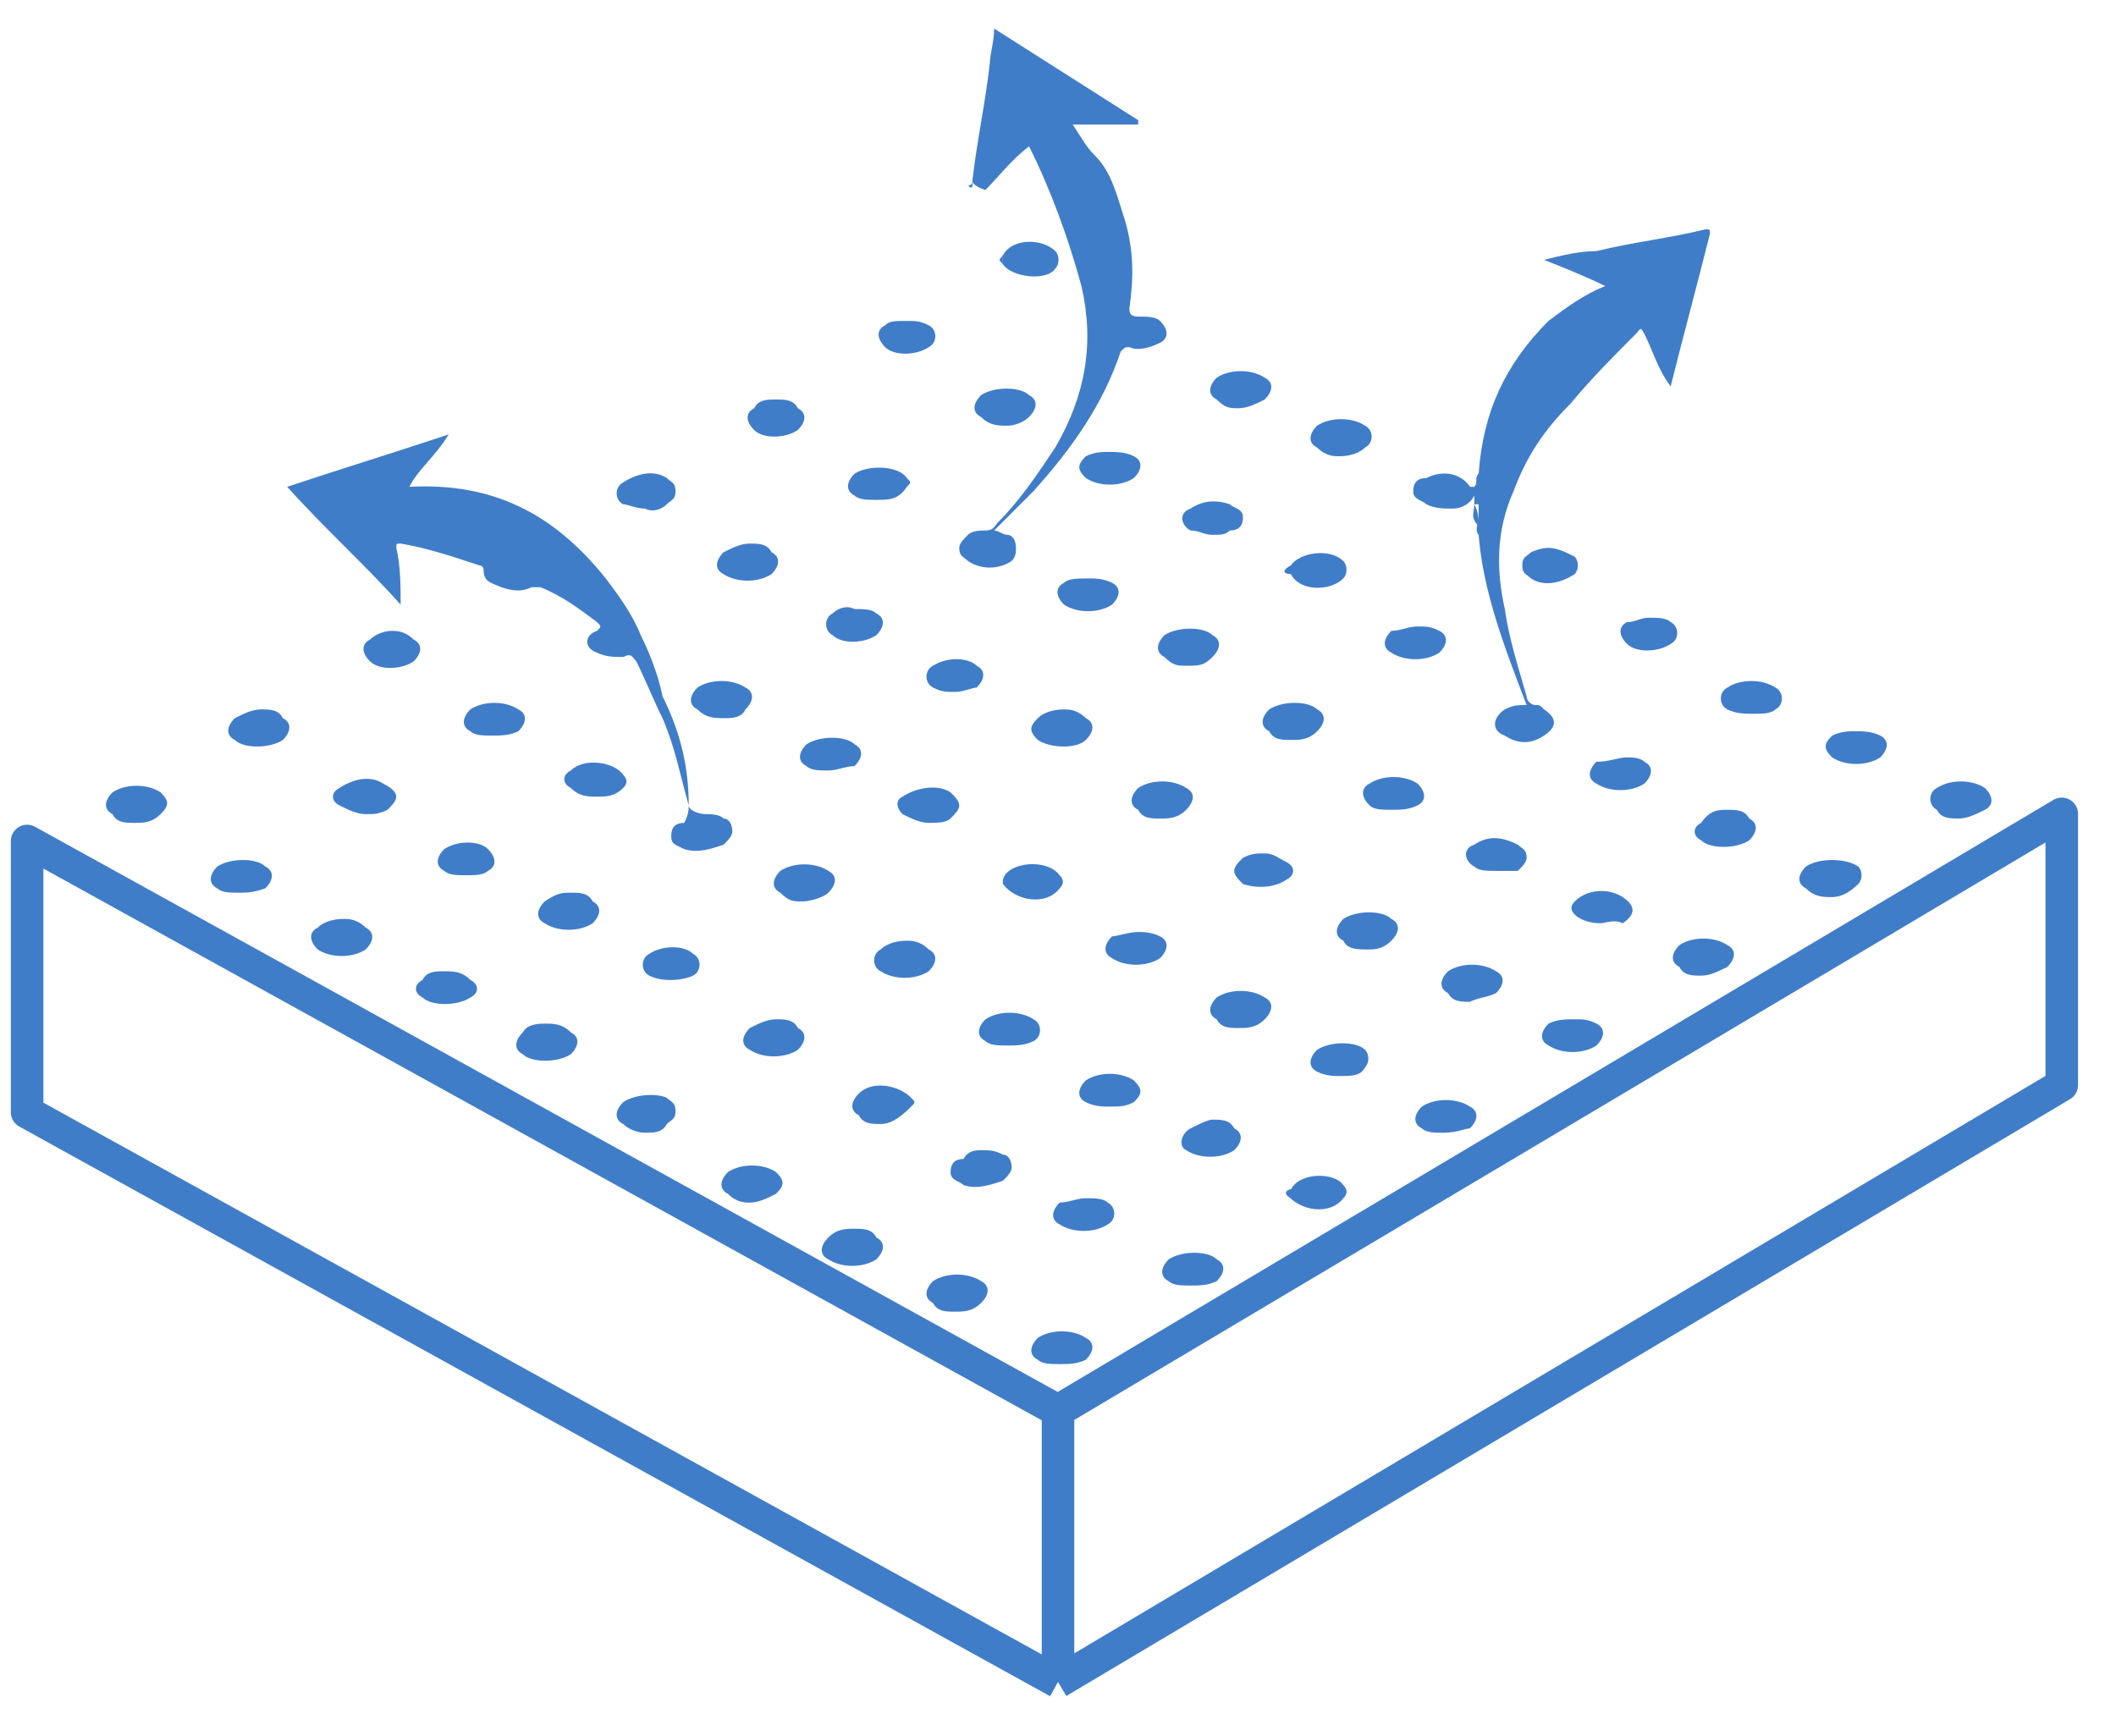 <svg width="39" height="32" viewBox="0 0 39 32" fill="none" xmlns="http://www.w3.org/2000/svg">
<path d="M17.921 3.341C18.002 2.617 18.162 1.893 18.243 1.169C18.243 1.008 18.323 0.767 18.323 0.526C19.208 1.089 20.093 1.652 20.978 2.215C20.978 2.215 20.978 2.215 20.978 2.295C20.576 2.295 20.173 2.295 19.771 2.295C19.932 2.537 20.012 2.698 20.173 2.859C20.495 3.18 20.576 3.583 20.736 4.065C20.897 4.628 20.897 5.111 20.817 5.674C20.817 5.754 20.817 5.835 20.978 5.835C21.139 5.835 21.299 5.835 21.38 5.915C21.541 6.076 21.541 6.237 21.38 6.318C21.219 6.398 20.978 6.478 20.817 6.398C20.736 6.398 20.736 6.398 20.656 6.478C20.334 7.444 19.771 8.248 19.047 9.053C18.806 9.294 18.564 9.535 18.323 9.777C18.404 9.777 18.484 9.857 18.564 9.857C18.645 9.857 18.725 9.937 18.725 10.098C18.725 10.179 18.725 10.259 18.645 10.34C18.404 10.501 18.082 10.501 17.841 10.34C17.76 10.259 17.68 10.259 17.68 10.098C17.68 10.018 17.76 9.937 17.841 9.857C17.921 9.777 18.082 9.777 18.162 9.777C18.323 9.777 18.323 9.696 18.404 9.616C18.806 9.213 19.128 8.731 19.449 8.248C20.012 7.283 20.173 6.318 19.932 5.272C19.691 4.387 19.369 3.502 18.967 2.698C18.645 2.939 18.404 3.261 18.162 3.502C17.921 3.422 17.921 3.341 17.921 3.341Z" fill="#407DC9"/>
<path d="M27.253 8.731C27.333 7.605 27.735 6.72 28.54 5.915C28.861 5.674 29.183 5.433 29.585 5.272C29.264 5.111 28.861 4.95 28.459 4.789C28.781 4.709 29.103 4.628 29.424 4.628C30.068 4.467 30.792 4.387 31.436 4.226C31.516 4.226 31.516 4.226 31.516 4.307C31.275 5.272 31.033 6.157 30.792 7.122C30.551 6.8 30.47 6.478 30.309 6.157C30.229 5.996 30.229 6.076 30.148 6.157C29.746 6.559 29.344 6.961 28.942 7.444C28.459 7.926 28.137 8.409 27.896 9.053C27.574 9.777 27.574 10.501 27.735 11.225C27.816 11.788 27.977 12.27 28.137 12.833C28.137 12.914 28.218 12.994 28.298 12.994C28.379 12.994 28.379 12.994 28.459 13.075C28.701 13.236 28.701 13.396 28.459 13.557C28.218 13.718 27.977 13.718 27.735 13.557C27.494 13.477 27.494 13.236 27.735 13.075C27.896 12.994 27.977 12.994 28.137 12.994C27.735 11.948 27.333 10.903 27.253 9.857C27.172 9.777 27.253 9.616 27.253 9.535C27.253 9.455 27.253 9.374 27.253 9.294C27.253 8.972 27.172 8.811 27.253 8.731Z" fill="#407DC9"/>
<path d="M12.694 14.844C12.533 14.281 12.452 13.799 12.211 13.236C12.05 12.914 11.889 12.512 11.728 12.19C11.648 12.109 11.648 12.029 11.487 12.109C11.326 12.109 11.165 12.109 11.004 12.029C10.763 11.948 10.763 11.707 11.004 11.627C11.085 11.546 11.085 11.546 11.004 11.466C10.682 11.225 10.361 10.983 9.959 10.822C9.878 10.822 9.878 10.822 9.798 10.822C9.637 10.903 9.476 10.903 9.235 10.822C9.074 10.742 8.913 10.742 8.913 10.501C8.913 10.42 8.832 10.42 8.832 10.42C8.35 10.259 7.867 10.098 7.384 10.018C7.304 10.018 7.304 10.018 7.304 10.098C7.384 10.42 7.384 10.822 7.384 11.144C6.741 10.42 6.017 9.777 5.293 8.972C6.258 8.65 7.304 8.329 8.269 8.007C8.028 8.409 7.706 8.65 7.545 8.972C9.074 8.892 10.2 9.455 11.165 10.661C11.406 10.983 11.648 11.305 11.809 11.707C11.97 12.029 12.13 12.431 12.211 12.833C12.533 13.477 12.694 14.12 12.694 14.844C12.774 14.844 12.774 14.844 12.694 14.844Z" fill="#407DC9"/>
<path d="M16.715 17.338C16.795 17.338 16.956 17.338 17.117 17.499C17.278 17.579 17.278 17.74 17.117 17.901C16.875 18.062 16.473 18.062 16.232 17.901C16.071 17.821 16.071 17.579 16.232 17.499C16.312 17.419 16.473 17.338 16.715 17.338Z" fill="#407DC9"/>
<path d="M27.091 18.464C26.93 18.464 26.77 18.464 26.689 18.303C26.528 18.223 26.528 18.062 26.689 17.901C26.93 17.74 27.333 17.74 27.574 17.901C27.735 17.982 27.735 18.142 27.574 18.303C27.413 18.384 27.252 18.384 27.091 18.464Z" fill="#407DC9"/>
<path d="M13.338 13.236C13.177 13.236 13.016 13.236 12.855 13.075C12.694 12.994 12.694 12.833 12.855 12.672C13.096 12.511 13.499 12.511 13.74 12.672C13.901 12.753 13.901 12.914 13.74 13.075C13.659 13.236 13.499 13.236 13.338 13.236Z" fill="#407DC9"/>
<path d="M12.693 14.844C12.693 14.925 12.854 15.005 13.015 15.005C13.095 15.005 13.256 15.005 13.336 15.086C13.417 15.086 13.497 15.166 13.497 15.327C13.497 15.407 13.417 15.488 13.336 15.568C13.095 15.649 12.854 15.729 12.612 15.649C12.451 15.568 12.371 15.568 12.371 15.407C12.371 15.246 12.451 15.166 12.612 15.166C12.693 15.005 12.693 14.925 12.693 14.844Z" fill="#407DC9"/>
<path d="M23.794 13.638C23.634 13.638 23.473 13.638 23.392 13.477C23.231 13.396 23.231 13.236 23.392 13.075C23.634 12.914 24.116 12.914 24.277 13.075C24.438 13.155 24.438 13.316 24.277 13.477C24.116 13.638 23.955 13.638 23.794 13.638Z" fill="#407DC9"/>
<path d="M14.785 16.614C14.624 16.614 14.543 16.614 14.382 16.453C14.222 16.373 14.222 16.212 14.382 16.051C14.624 15.89 15.026 15.89 15.267 16.051C15.428 16.131 15.428 16.292 15.267 16.453C15.187 16.534 14.945 16.614 14.785 16.614Z" fill="#407DC9"/>
<path d="M29.023 18.786C29.184 18.786 29.265 18.786 29.425 18.866C29.586 18.947 29.586 19.108 29.425 19.269C29.184 19.43 28.782 19.43 28.541 19.269C28.38 19.188 28.38 19.027 28.541 18.866C28.701 18.786 28.862 18.786 29.023 18.786Z" fill="#407DC9"/>
<path d="M36.101 15.086C35.94 15.086 35.779 15.086 35.699 14.925C35.538 14.844 35.538 14.603 35.699 14.523C35.94 14.362 36.342 14.362 36.584 14.523C36.745 14.684 36.745 14.844 36.584 14.925C36.423 15.005 36.262 15.086 36.101 15.086Z" fill="#407DC9"/>
<path d="M8.189 17.901C8.35 17.901 8.511 17.901 8.672 18.062C8.832 18.142 8.832 18.303 8.672 18.384C8.43 18.545 7.948 18.545 7.787 18.384C7.626 18.303 7.626 18.142 7.787 18.062C7.867 17.901 8.028 17.901 8.189 17.901Z" fill="#407DC9"/>
<path d="M20.014 22.084C20.174 22.084 20.335 22.084 20.416 22.164C20.577 22.245 20.577 22.486 20.416 22.567C20.174 22.727 19.772 22.727 19.531 22.567C19.37 22.486 19.37 22.325 19.531 22.164C19.692 22.164 19.853 22.084 20.014 22.084Z" fill="#407DC9"/>
<path d="M6.338 16.936C6.418 16.936 6.579 16.936 6.74 17.097C6.901 17.177 6.901 17.338 6.74 17.499C6.499 17.66 6.096 17.66 5.855 17.499C5.694 17.338 5.694 17.177 5.855 17.097C5.935 17.016 6.096 16.936 6.338 16.936Z" fill="#407DC9"/>
<path d="M32.32 13.155C32.159 13.155 31.998 13.155 31.837 13.075C31.677 12.994 31.677 12.753 31.837 12.672C32.079 12.511 32.481 12.511 32.722 12.672C32.883 12.753 32.883 12.994 32.722 13.075C32.642 13.155 32.481 13.155 32.32 13.155Z" fill="#407DC9"/>
<path d="M18.564 7.846C18.403 7.846 18.242 7.846 18.082 7.685C17.921 7.605 17.921 7.444 18.082 7.283C18.323 7.122 18.806 7.122 18.966 7.283C19.127 7.363 19.127 7.524 18.966 7.685C18.886 7.766 18.725 7.846 18.564 7.846Z" fill="#407DC9"/>
<path d="M21.865 12.27C21.704 12.27 21.623 12.27 21.462 12.109C21.302 12.029 21.302 11.868 21.462 11.707C21.704 11.546 22.186 11.546 22.347 11.707C22.508 11.787 22.508 11.948 22.347 12.109C22.186 12.27 22.106 12.27 21.865 12.27Z" fill="#407DC9"/>
<path d="M27.253 9.053C27.253 9.133 27.253 9.213 27.253 9.294H27.173C27.173 9.213 27.173 9.213 27.173 9.133C27.093 9.294 26.932 9.374 26.771 9.374C26.61 9.374 26.449 9.374 26.288 9.294C26.208 9.213 26.047 9.213 26.047 9.053C26.047 8.892 26.127 8.811 26.288 8.811C26.61 8.65 26.932 8.731 27.093 8.972C27.173 8.972 27.253 8.972 27.253 9.053Z" fill="#407DC9"/>
<path d="M34.171 13.477C34.332 13.477 34.493 13.477 34.654 13.557C34.815 13.638 34.815 13.799 34.654 13.96C34.413 14.12 34.01 14.12 33.769 13.96C33.608 13.799 33.608 13.718 33.769 13.557C33.93 13.477 34.091 13.477 34.171 13.477Z" fill="#407DC9"/>
<path d="M16.716 5.915C16.877 5.915 16.958 5.915 17.118 5.996C17.279 6.076 17.279 6.317 17.118 6.398C16.877 6.559 16.475 6.559 16.314 6.398C16.153 6.237 16.153 6.076 16.314 5.996C16.395 5.915 16.475 5.915 16.716 5.915Z" fill="#407DC9"/>
<path d="M20.415 20.395C20.335 20.395 20.174 20.395 20.013 20.314C19.852 20.234 19.852 20.073 20.013 19.912C20.255 19.751 20.657 19.751 20.898 19.912C21.059 20.073 21.059 20.154 20.898 20.314C20.737 20.395 20.657 20.395 20.415 20.395Z" fill="#407DC9"/>
<path d="M20.093 10.661C20.174 10.661 20.335 10.661 20.496 10.742C20.657 10.822 20.657 10.983 20.496 11.144C20.254 11.305 19.852 11.305 19.611 11.144C19.45 10.983 19.45 10.822 19.611 10.742C19.691 10.661 19.852 10.661 20.093 10.661Z" fill="#407DC9"/>
<path d="M4.408 16.453C4.247 16.453 4.086 16.453 4.005 16.373C3.845 16.292 3.845 16.131 4.005 15.97C4.247 15.81 4.729 15.81 4.89 15.97C5.051 16.051 5.051 16.212 4.89 16.373C4.649 16.453 4.569 16.453 4.408 16.453Z" fill="#407DC9"/>
<path d="M4.81 13.075C4.971 13.075 5.132 13.075 5.213 13.236C5.373 13.316 5.373 13.477 5.213 13.638C4.971 13.799 4.489 13.799 4.328 13.638C4.167 13.557 4.167 13.396 4.328 13.236C4.489 13.155 4.649 13.075 4.81 13.075Z" fill="#407DC9"/>
<path d="M20.415 8.329C20.576 8.329 20.737 8.329 20.898 8.409C21.059 8.489 21.059 8.65 20.898 8.811C20.657 8.972 20.255 8.972 20.013 8.811C19.852 8.65 19.852 8.57 20.013 8.409C20.174 8.329 20.335 8.329 20.415 8.329Z" fill="#407DC9"/>
<path d="M6.74 15.005C6.579 15.005 6.418 14.925 6.257 14.844C6.096 14.764 6.096 14.603 6.257 14.523C6.499 14.362 6.82 14.281 7.062 14.442C7.223 14.523 7.303 14.603 7.303 14.683C7.303 14.764 7.223 14.844 7.142 14.925C6.981 15.005 6.901 15.005 6.74 15.005Z" fill="#407DC9"/>
<path d="M21.943 23.693C21.782 23.693 21.621 23.693 21.541 23.613C21.38 23.532 21.38 23.371 21.541 23.21C21.782 23.049 22.265 23.049 22.425 23.21C22.586 23.291 22.586 23.452 22.425 23.613C22.265 23.693 22.104 23.693 21.943 23.693Z" fill="#407DC9"/>
<path d="M2.476 15.166C2.315 15.166 2.154 15.166 2.074 15.005C1.913 14.925 1.913 14.764 2.074 14.603C2.315 14.442 2.717 14.442 2.959 14.603C3.12 14.764 3.12 14.844 2.959 15.005C2.798 15.166 2.637 15.166 2.476 15.166Z" fill="#407DC9"/>
<path d="M25.644 14.925C25.483 14.925 25.322 14.925 25.242 14.844C25.081 14.684 25.081 14.523 25.242 14.442C25.483 14.281 25.885 14.281 26.127 14.442C26.288 14.603 26.288 14.764 26.127 14.844C25.966 14.925 25.805 14.925 25.644 14.925Z" fill="#407DC9"/>
<path d="M22.346 20.636C22.507 20.636 22.668 20.636 22.748 20.797C22.909 20.877 22.909 21.038 22.748 21.199C22.507 21.36 22.104 21.36 21.863 21.199C21.702 21.119 21.783 20.877 21.944 20.797C22.104 20.716 22.265 20.636 22.346 20.636Z" fill="#407DC9"/>
<path d="M18.566 19.269C18.405 19.269 18.244 19.269 18.164 19.188C18.003 19.108 18.003 18.947 18.164 18.786C18.405 18.625 18.807 18.625 19.049 18.786C19.209 18.866 19.209 19.108 19.049 19.188C18.888 19.269 18.727 19.269 18.566 19.269Z" fill="#407DC9"/>
<path d="M27.574 16.051C27.413 16.051 27.252 16.051 27.172 15.97C27.011 15.89 26.93 15.649 27.172 15.568C27.413 15.407 27.654 15.407 27.976 15.568C28.057 15.649 28.137 15.649 28.137 15.809C28.137 15.89 28.057 15.97 27.976 16.051C27.815 16.051 27.735 16.051 27.574 16.051Z" fill="#407DC9"/>
<path d="M15.267 14.201C15.106 14.201 14.945 14.201 14.865 14.12C14.704 14.04 14.704 13.879 14.865 13.718C15.106 13.557 15.589 13.557 15.75 13.718C15.911 13.799 15.911 13.96 15.75 14.12C15.589 14.12 15.428 14.201 15.267 14.201Z" fill="#407DC9"/>
<path d="M30.39 11.385C30.551 11.385 30.712 11.385 30.792 11.466C30.953 11.546 30.953 11.788 30.792 11.868C30.551 12.029 30.149 12.029 29.988 11.868C29.827 11.707 29.827 11.546 29.988 11.466C30.149 11.466 30.229 11.385 30.39 11.385Z" fill="#407DC9"/>
<path d="M22.346 9.857C22.185 9.857 22.104 9.777 21.943 9.777C21.782 9.696 21.702 9.455 21.943 9.374C22.185 9.213 22.426 9.213 22.667 9.294C22.748 9.374 22.909 9.374 22.909 9.535C22.909 9.696 22.828 9.777 22.667 9.777C22.587 9.857 22.506 9.857 22.346 9.857Z" fill="#407DC9"/>
<path d="M25.242 17.499C25.001 17.499 24.84 17.499 24.759 17.338C24.599 17.258 24.599 17.097 24.759 16.936C25.001 16.775 25.483 16.775 25.644 16.936C25.805 17.016 25.805 17.177 25.644 17.338C25.483 17.499 25.322 17.499 25.242 17.499Z" fill="#407DC9"/>
<path d="M10.039 18.866C10.199 18.866 10.36 18.866 10.521 19.027C10.682 19.108 10.682 19.269 10.521 19.43C10.28 19.59 9.797 19.59 9.636 19.43C9.475 19.349 9.475 19.188 9.636 19.027C9.717 18.866 9.958 18.866 10.039 18.866Z" fill="#407DC9"/>
<path d="M18.083 21.199C18.244 21.199 18.324 21.199 18.485 21.28C18.565 21.28 18.646 21.36 18.646 21.521C18.646 21.601 18.565 21.682 18.485 21.762C18.244 21.843 18.002 21.923 17.761 21.843C17.68 21.762 17.52 21.762 17.52 21.601C17.52 21.441 17.6 21.36 17.761 21.36C17.841 21.199 18.002 21.199 18.083 21.199Z" fill="#407DC9"/>
<path d="M28.539 10.098C28.7 10.098 28.861 10.179 29.022 10.259C29.102 10.34 29.102 10.501 29.022 10.581C28.781 10.742 28.459 10.822 28.218 10.661C28.137 10.581 28.057 10.581 28.057 10.42C28.057 10.259 28.137 10.259 28.218 10.179C28.218 10.179 28.378 10.098 28.539 10.098Z" fill="#407DC9"/>
<path d="M11.888 9.374C11.727 9.374 11.566 9.294 11.486 9.294C11.325 9.213 11.325 8.972 11.486 8.892C11.727 8.731 12.049 8.65 12.29 8.811C12.371 8.892 12.451 8.892 12.451 9.052C12.451 9.213 12.371 9.213 12.29 9.294C12.21 9.374 12.049 9.455 11.888 9.374Z" fill="#407DC9"/>
<path d="M23.311 15.729C23.472 15.729 23.552 15.81 23.713 15.89C23.874 15.97 23.874 16.131 23.713 16.212C23.472 16.373 23.15 16.373 22.909 16.292C22.828 16.212 22.748 16.131 22.748 16.051C22.748 15.97 22.828 15.89 22.909 15.81C23.07 15.729 23.15 15.729 23.311 15.729Z" fill="#407DC9"/>
<path d="M11.888 20.877C11.727 20.877 11.566 20.797 11.486 20.716C11.325 20.636 11.325 20.475 11.486 20.314C11.727 20.153 12.129 20.153 12.29 20.234C12.371 20.314 12.451 20.314 12.451 20.475C12.451 20.636 12.371 20.636 12.29 20.716C12.21 20.877 12.049 20.877 11.888 20.877Z" fill="#407DC9"/>
<path d="M17.116 15.166C16.956 15.166 16.795 15.085 16.634 15.005C16.553 14.925 16.473 14.764 16.634 14.683C16.875 14.522 17.277 14.442 17.519 14.603C17.599 14.683 17.68 14.764 17.68 14.844C17.68 14.925 17.599 15.005 17.519 15.085C17.438 15.166 17.277 15.166 17.116 15.166Z" fill="#407DC9"/>
<path d="M17.599 12.753C17.438 12.753 17.358 12.753 17.197 12.672C17.036 12.592 17.036 12.351 17.197 12.27C17.438 12.109 17.84 12.109 18.001 12.27C18.162 12.351 18.162 12.511 18.001 12.672C17.921 12.672 17.76 12.753 17.599 12.753Z" fill="#407DC9"/>
<path d="M33.767 16.534C33.606 16.534 33.446 16.534 33.285 16.373C33.124 16.292 33.124 16.131 33.285 15.97C33.526 15.81 34.009 15.81 34.25 15.97C34.331 16.051 34.331 16.212 34.25 16.292C34.089 16.453 33.928 16.534 33.767 16.534Z" fill="#407DC9"/>
<path d="M7.222 11.627C7.303 11.627 7.463 11.627 7.624 11.788C7.785 11.868 7.785 12.029 7.624 12.19C7.383 12.351 6.981 12.351 6.82 12.19C6.659 12.029 6.659 11.868 6.82 11.788C6.9 11.707 7.061 11.627 7.222 11.627Z" fill="#407DC9"/>
<path d="M11.004 14.683C10.843 14.683 10.682 14.683 10.521 14.523C10.36 14.442 10.36 14.281 10.521 14.201C10.762 13.959 11.325 14.04 11.486 14.281C11.567 14.362 11.567 14.442 11.486 14.523C11.325 14.683 11.165 14.683 11.004 14.683Z" fill="#407DC9"/>
<path d="M29.506 17.016C29.265 17.016 29.104 16.936 29.023 16.855C28.943 16.775 28.943 16.695 29.023 16.614C29.265 16.373 29.667 16.373 29.908 16.534C30.149 16.695 30.149 16.855 29.908 17.016C29.747 16.936 29.586 17.016 29.506 17.016Z" fill="#407DC9"/>
<path d="M16.232 20.716C16.071 20.716 15.91 20.716 15.83 20.556C15.669 20.475 15.669 20.314 15.83 20.153C16.071 19.912 16.554 19.992 16.795 20.234C16.875 20.314 16.875 20.314 16.795 20.395C16.554 20.636 16.393 20.716 16.232 20.716Z" fill="#407DC9"/>
<path d="M16.152 9.213C15.991 9.213 15.83 9.213 15.75 9.133C15.589 9.053 15.589 8.892 15.75 8.731C15.991 8.57 16.554 8.57 16.715 8.811C16.795 8.892 16.795 8.892 16.715 8.972C16.554 9.213 16.393 9.213 16.152 9.213Z" fill="#407DC9"/>
<path d="M23.793 21.923C23.954 21.601 24.598 21.601 24.759 21.843C24.839 21.923 24.839 22.004 24.759 22.084C24.517 22.406 23.954 22.325 23.713 22.004C23.713 22.004 23.713 21.923 23.793 21.923Z" fill="#407DC9"/>
<path d="M31.355 17.982C31.194 17.982 31.033 17.982 30.953 17.821C30.792 17.74 30.792 17.579 30.953 17.419C31.194 17.258 31.596 17.258 31.837 17.419C31.998 17.499 31.998 17.66 31.837 17.821C31.677 17.901 31.516 17.982 31.355 17.982Z" fill="#407DC9"/>
<path d="M20.978 17.177C21.059 17.177 21.22 17.177 21.381 17.258C21.541 17.338 21.541 17.499 21.381 17.66C21.139 17.821 20.737 17.821 20.496 17.66C20.335 17.579 20.335 17.418 20.496 17.258C20.576 17.258 20.817 17.177 20.978 17.177Z" fill="#407DC9"/>
<path d="M10.521 16.453C10.682 16.453 10.843 16.453 10.924 16.614C11.084 16.695 11.084 16.855 10.924 17.016C10.682 17.177 10.28 17.177 10.039 17.016C9.878 16.936 9.878 16.775 10.039 16.614C10.28 16.453 10.36 16.453 10.521 16.453Z" fill="#407DC9"/>
<path d="M22.828 18.947C22.667 18.947 22.506 18.947 22.425 18.786C22.265 18.706 22.265 18.545 22.425 18.384C22.667 18.223 23.069 18.223 23.31 18.384C23.471 18.464 23.471 18.625 23.31 18.786C23.149 18.947 22.988 18.947 22.828 18.947Z" fill="#407DC9"/>
<path d="M14.302 7.363C14.463 7.363 14.624 7.363 14.704 7.524C14.865 7.605 14.865 7.765 14.704 7.926C14.463 8.087 14.061 8.087 13.9 7.926C13.739 7.765 13.739 7.605 13.9 7.524C13.98 7.363 14.141 7.363 14.302 7.363Z" fill="#407DC9"/>
<path d="M21.38 15.086C21.219 15.086 21.058 15.086 20.978 14.925C20.817 14.844 20.817 14.684 20.978 14.523C21.219 14.362 21.622 14.362 21.863 14.523C22.024 14.603 22.024 14.764 21.863 14.925C21.702 15.086 21.541 15.086 21.38 15.086Z" fill="#407DC9"/>
<path d="M26.127 11.546C26.288 11.546 26.368 11.546 26.529 11.627C26.69 11.707 26.69 11.868 26.529 12.029C26.288 12.19 25.885 12.19 25.644 12.029C25.483 11.948 25.483 11.787 25.644 11.627C25.805 11.627 25.966 11.546 26.127 11.546Z" fill="#407DC9"/>
<path d="M19.611 13.075C19.692 13.075 19.852 13.075 20.013 13.236C20.174 13.316 20.174 13.477 20.013 13.638C19.852 13.799 19.37 13.799 19.128 13.638C18.968 13.477 18.968 13.396 19.128 13.236C19.209 13.155 19.37 13.075 19.611 13.075Z" fill="#407DC9"/>
<path d="M12.37 18.062C12.29 18.062 12.129 18.062 11.968 17.982C11.807 17.901 11.807 17.66 11.968 17.579C12.21 17.418 12.612 17.418 12.773 17.579C12.934 17.66 12.934 17.901 12.773 17.982C12.773 17.982 12.612 18.062 12.37 18.062Z" fill="#407DC9"/>
<path d="M26.609 20.877C26.448 20.877 26.287 20.877 26.207 20.797C26.046 20.716 26.046 20.555 26.207 20.395C26.448 20.234 26.85 20.234 27.091 20.395C27.252 20.475 27.252 20.636 27.091 20.797C27.011 20.797 26.85 20.877 26.609 20.877Z" fill="#407DC9"/>
<path d="M15.75 22.647C15.911 22.647 16.072 22.647 16.152 22.808C16.313 22.888 16.313 23.049 16.152 23.21C15.911 23.371 15.508 23.371 15.267 23.21C15.106 23.13 15.106 22.969 15.267 22.808C15.428 22.647 15.589 22.647 15.75 22.647Z" fill="#407DC9"/>
<path d="M18.484 4.709C18.645 4.387 19.208 4.387 19.45 4.628C19.53 4.709 19.53 4.87 19.45 4.95C19.289 5.191 18.645 5.111 18.484 4.87C18.484 4.789 18.484 4.789 18.484 4.709Z" fill="#407DC9"/>
<path d="M31.838 14.925C31.999 14.925 32.159 14.925 32.24 15.086C32.401 15.166 32.401 15.327 32.24 15.488C31.999 15.649 31.516 15.649 31.355 15.488C31.194 15.407 31.194 15.246 31.355 15.166C31.516 14.925 31.677 14.925 31.838 14.925Z" fill="#407DC9"/>
<path d="M19.531 25.141C19.37 25.141 19.209 25.141 19.128 25.061C18.968 24.98 18.968 24.819 19.128 24.658C19.37 24.497 19.772 24.497 20.013 24.658C20.174 24.739 20.174 24.9 20.013 25.061C19.852 25.141 19.692 25.141 19.531 25.141Z" fill="#407DC9"/>
<path d="M14.303 18.786C14.463 18.786 14.624 18.786 14.705 18.947C14.866 19.027 14.866 19.188 14.705 19.349C14.463 19.51 14.061 19.51 13.82 19.349C13.659 19.269 13.659 19.108 13.82 18.947C13.981 18.866 14.142 18.786 14.303 18.786Z" fill="#407DC9"/>
<path d="M13.818 10.018C13.979 10.018 14.14 10.018 14.22 10.179C14.381 10.259 14.381 10.42 14.22 10.581C13.979 10.742 13.577 10.742 13.335 10.581C13.175 10.501 13.175 10.34 13.335 10.179C13.496 10.098 13.657 10.018 13.818 10.018Z" fill="#407DC9"/>
<path d="M22.828 7.524C22.667 7.524 22.586 7.524 22.425 7.363C22.265 7.283 22.265 7.122 22.425 6.961C22.667 6.8 23.069 6.8 23.31 6.961C23.471 7.041 23.471 7.202 23.31 7.363C23.149 7.444 22.988 7.524 22.828 7.524Z" fill="#407DC9"/>
<path d="M13.82 22.165C13.739 22.165 13.578 22.165 13.418 22.004C13.257 21.923 13.257 21.762 13.418 21.601C13.659 21.441 14.061 21.441 14.302 21.601C14.463 21.762 14.463 21.843 14.302 22.004C14.142 22.084 13.981 22.165 13.82 22.165Z" fill="#407DC9"/>
<path d="M18.484 16.212C18.565 15.89 19.289 15.81 19.53 16.131C19.611 16.212 19.611 16.292 19.53 16.373C19.289 16.695 18.726 16.614 18.484 16.292C18.484 16.212 18.484 16.212 18.484 16.212Z" fill="#407DC9"/>
<path d="M17.599 24.175C17.438 24.175 17.277 24.175 17.197 24.015C17.036 23.934 17.036 23.773 17.197 23.612C17.438 23.451 17.84 23.451 18.082 23.612C18.243 23.693 18.243 23.854 18.082 24.015C17.921 24.175 17.76 24.175 17.599 24.175Z" fill="#407DC9"/>
<path d="M24.677 8.409C24.597 8.409 24.436 8.409 24.275 8.248C24.114 8.168 24.114 8.007 24.275 7.846C24.516 7.685 24.919 7.685 25.16 7.846C25.321 7.926 25.321 8.168 25.16 8.248C25.079 8.329 24.919 8.409 24.677 8.409Z" fill="#407DC9"/>
<path d="M29.986 13.959C30.067 13.959 30.228 13.959 30.308 14.04C30.469 14.12 30.469 14.281 30.308 14.442C30.067 14.603 29.665 14.603 29.423 14.442C29.262 14.362 29.262 14.201 29.423 14.04C29.665 14.04 29.826 13.959 29.986 13.959Z" fill="#407DC9"/>
<path d="M24.677 19.832C24.597 19.832 24.436 19.832 24.275 19.751C24.114 19.671 24.114 19.51 24.275 19.349C24.516 19.188 24.999 19.188 25.16 19.349C25.24 19.43 25.24 19.59 25.16 19.671C25.079 19.832 24.919 19.832 24.677 19.832Z" fill="#407DC9"/>
<path d="M15.749 11.225C15.91 11.225 16.071 11.225 16.152 11.305C16.312 11.385 16.312 11.546 16.152 11.707C15.91 11.868 15.508 11.868 15.347 11.707C15.186 11.627 15.186 11.385 15.347 11.305C15.428 11.225 15.588 11.144 15.749 11.225Z" fill="#407DC9"/>
<path d="M8.591 16.131C8.43 16.131 8.269 16.131 8.189 16.051C8.028 15.97 8.028 15.81 8.189 15.649C8.43 15.488 8.833 15.488 8.993 15.649C9.154 15.81 9.154 15.97 8.993 16.051C8.913 16.131 8.752 16.131 8.591 16.131Z" fill="#407DC9"/>
<path d="M9.072 13.557C8.911 13.557 8.75 13.557 8.669 13.477C8.509 13.396 8.509 13.236 8.669 13.075C8.911 12.914 9.313 12.914 9.554 13.075C9.715 13.155 9.715 13.316 9.554 13.477C9.393 13.557 9.233 13.557 9.072 13.557Z" fill="#407DC9"/>
<path d="M23.793 10.42C23.954 10.179 24.517 10.098 24.758 10.34C24.838 10.42 24.838 10.581 24.758 10.661C24.517 10.903 23.954 10.903 23.793 10.581C23.712 10.581 23.712 10.5 23.793 10.42Z" fill="#407DC9"/>
<path d="M27.172 9.294C27.172 9.294 27.253 9.294 27.172 9.294C27.253 9.455 27.253 9.535 27.253 9.696C27.092 9.535 27.172 9.455 27.172 9.294Z" fill="#407DC9"/>
<path d="M27.252 9.053C27.172 9.053 27.172 9.053 27.172 8.972C27.252 8.892 27.172 8.811 27.252 8.731C27.252 8.811 27.252 8.972 27.252 9.053Z" fill="#407DC9"/>
<path d="M23.794 10.42C23.794 10.5 23.794 10.5 23.794 10.58C23.634 10.58 23.634 10.5 23.794 10.42Z" fill="#407DC9"/>
<path d="M18.484 4.709C18.484 4.789 18.484 4.789 18.484 4.869C18.404 4.789 18.404 4.789 18.484 4.709Z" fill="#407DC9"/>
<path d="M23.794 21.923C23.794 22.003 23.794 22.003 23.794 22.083C23.633 22.003 23.714 21.923 23.794 21.923Z" fill="#407DC9"/>
<path d="M17.922 3.341V3.421C17.922 3.421 17.922 3.501 17.842 3.421C17.922 3.421 17.922 3.341 17.922 3.341Z" fill="#407DC9"/>
<path d="M19.5 26L0.5 15.5V20.5L19.5 31M19.5 26L38 15V20L19.5 31M19.5 26V31" stroke="#407DC9" stroke-width="0.6" stroke-linejoin="round"/>
</svg>
